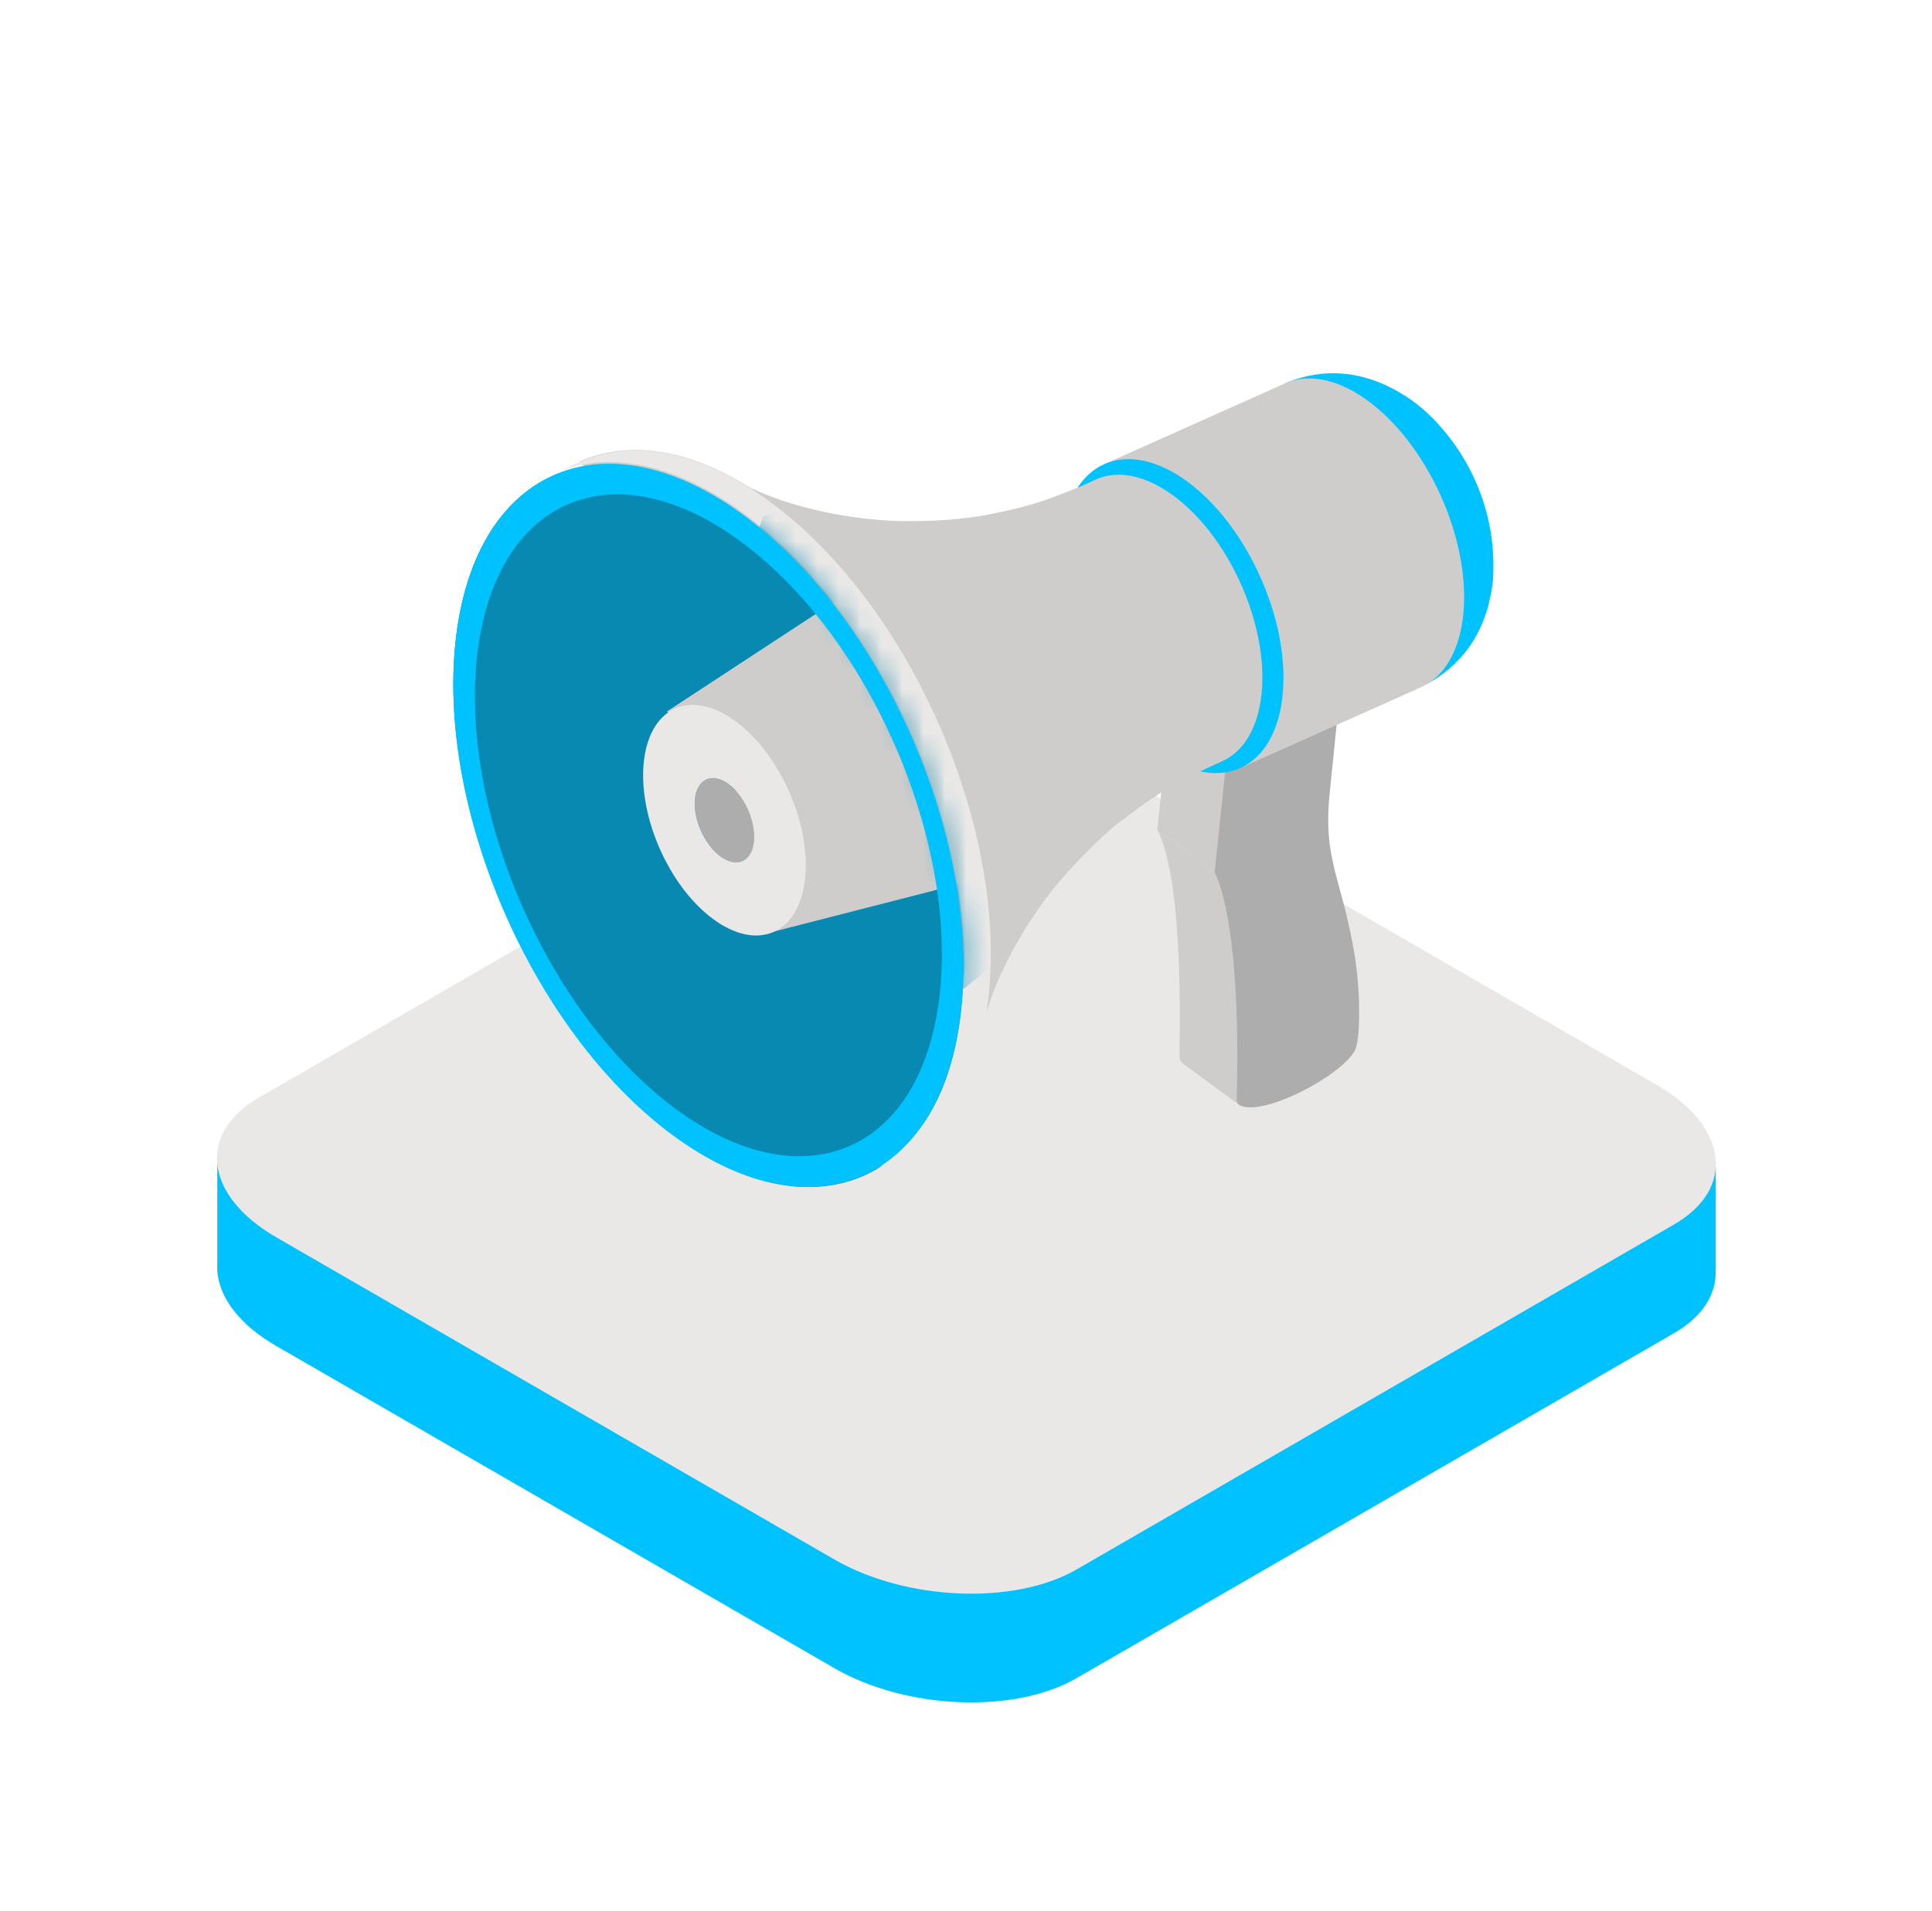 <svg width="91" height="90" viewBox="0 0 91 90" fill="none" xmlns="http://www.w3.org/2000/svg">
<path d="M71.778 52.613L51.74 41.043C48.365 39.095 43.264 38.883 40.341 40.571L19.814 52.421L10.234 54.691V59.489C10.226 59.596 10.228 59.704 10.234 59.812V59.886H10.237C10.332 61.117 11.265 62.395 13.012 63.402L39.301 78.58C42.676 80.528 47.779 80.74 50.701 79.053L53.677 77.335L78.847 62.802C80.224 62.008 80.861 60.93 80.807 59.812H80.816V54.951L71.778 52.613Z" fill="#00C2FF"/>
<path d="M78.847 57.681L50.7 73.933C47.778 75.618 42.675 75.406 39.301 73.459L13.012 58.283C9.637 56.333 9.271 53.387 12.194 51.7L40.34 35.45C43.262 33.762 48.365 33.974 51.738 35.922L78.028 51.1C81.403 53.047 81.769 55.993 78.847 57.681Z" fill="#E9E8E7"/>
<path fill-rule="evenodd" clip-rule="evenodd" d="M54.569 39.161L58.031 41.69L58.59 47.937L58.373 52.047L55.729 50.112C55.693 50.086 55.667 50.053 55.647 50.017C55.602 49.983 55.55 49.896 55.553 49.717C55.683 42.877 55.07 40.179 54.531 39.12C54.541 39.136 54.553 39.149 54.569 39.161Z" fill="#CECDCC"/>
<path fill-rule="evenodd" clip-rule="evenodd" d="M55.075 34.295L57.719 36.23L57.73 41.472L54.569 39.162C54.528 39.131 54.511 39.085 54.516 39.031L54.541 38.789L54.567 38.549L54.592 38.307L54.618 38.066L54.642 37.826L54.667 37.584L54.692 37.344L54.717 37.102L54.741 36.862L54.766 36.622L54.792 36.381L54.817 36.142L54.842 35.903L54.866 35.665L54.891 35.428L54.916 35.191L54.941 34.955L54.964 34.718L54.989 34.484L55.014 34.251L55.075 34.295Z" fill="#CECDCC"/>
<path fill-rule="evenodd" clip-rule="evenodd" d="M62.915 33.939C62.96 33.973 62.971 34.047 62.957 34.146C62.95 34.251 62.696 36.712 62.625 37.41C62.589 37.788 62.493 38.787 62.641 39.84C62.798 40.956 63.164 42.022 63.424 43.113C63.896 45.093 63.957 46.131 63.997 46.818C63.998 46.839 64.109 48.963 63.802 49.507C63.104 50.742 59.358 52.658 58.372 52.047C58.291 51.987 58.249 51.901 58.251 51.78C58.477 43.365 57.276 41.21 57.212 41.097L57.719 36.231L62.915 33.939Z" fill="#ADADAD"/>
<path fill-rule="evenodd" clip-rule="evenodd" d="M62.232 37.757C62.097 39.07 62.1 40.254 62.446 41.366C63.104 43.954 63.862 46.375 63.544 49.463C63.587 49.617 62.429 50.524 61.08 51.128C59.889 51.653 59.062 51.706 59.121 51.652C59.357 43.127 58.108 40.87 58.097 40.85L58.517 36.811L62.51 35.049L62.232 37.757Z" fill="#ADADAD"/>
<path fill-rule="evenodd" clip-rule="evenodd" d="M70.323 27.307C70.091 29.557 69.043 31.207 67.214 32.222L60.515 18.063C61.868 17.48 63.991 17.136 66.422 18.804C68 19.887 70.599 22.896 70.323 27.307Z" fill="#00C2FF"/>
<path fill-rule="evenodd" clip-rule="evenodd" d="M60.516 18.063C61.559 17.595 62.908 17.804 64.32 18.799C67.195 20.824 69.258 25.341 68.928 28.886C68.76 30.688 68.006 31.892 66.927 32.375L58.42 36.178L52.007 21.867L60.517 18.063H60.516Z" fill="#CECDCC"/>
<path fill-rule="evenodd" clip-rule="evenodd" d="M50.006 25.355C50.231 22.949 51.501 21.609 53.192 21.628C53.993 21.639 54.888 21.952 55.811 22.602C56.689 23.221 57.489 24.069 58.17 25.053C58.603 25.677 58.987 26.355 59.311 27.062C60.148 28.891 60.585 30.913 60.418 32.689C60.087 36.234 57.489 37.467 54.614 35.442C51.739 33.417 49.675 28.901 50.006 25.355Z" fill="#00C2FF"/>
<path fill-rule="evenodd" clip-rule="evenodd" d="M35.275 22.939C35.914 23.257 36.627 23.524 37.367 23.744C38.865 24.189 40.76 24.529 42.697 24.551C43.083 24.549 43.78 24.544 44.568 24.491C45.264 24.438 45.84 24.362 46.278 24.29L46.462 24.256C46.964 24.155 47.428 24.061 47.91 23.943L48.024 23.914L48.093 23.897C49.14 23.625 49.821 23.348 50.965 22.885L51.626 22.581C52.593 22.148 53.842 22.341 55.155 23.265C57.821 25.144 59.734 29.33 59.427 32.619C59.27 34.29 58.572 35.406 57.572 35.855L56.911 36.157C54.914 37.083 54.02 37.755 52.89 38.604C51.737 39.473 50.569 40.769 50.131 41.257C49.13 42.366 47.228 44.992 46.434 47.793C46.452 47.699 46.471 47.574 46.487 47.48C46.53 47.186 27.666 21.915 27.296 21.742C29.504 20.753 32.307 21.087 35.275 22.939Z" fill="#CECDCC"/>
<path fill-rule="evenodd" clip-rule="evenodd" d="M45.272 47.559C44.418 55.648 38.393 58.325 31.817 53.542C25.24 48.758 20.6 38.324 21.455 30.238C22.309 22.15 28.334 19.471 34.91 24.255C41.487 29.04 46.127 39.472 45.272 47.559Z" fill="#0889B1"/>
<path fill-rule="evenodd" clip-rule="evenodd" d="M27.245 21.794C29.69 20.659 32.876 21.168 36.205 23.589C42.782 28.372 47.421 38.806 46.566 46.894C46.145 50.888 44.462 53.562 42.072 54.672L40.837 55.221C43.226 54.113 44.909 51.437 45.331 47.443C46.186 39.356 41.547 28.922 34.97 24.138C31.642 21.717 28.456 21.209 26.009 22.343L27.245 21.794Z" fill="#E9E8E7"/>
<mask id="mask0_243_4888" style="mask-type:luminance" maskUnits="userSpaceOnUse" x="21" y="21" width="25" height="35">
<path d="M34.91 24.253C41.487 29.038 46.127 39.471 45.272 47.557C44.419 55.646 38.393 58.324 31.817 53.54C25.24 48.757 20.6 38.324 21.455 30.236C22.022 24.866 24.869 21.881 28.642 21.881C30.552 21.881 32.7 22.646 34.91 24.253" fill="#0061B2"/>
</mask>
<g mask="url(#mask0_243_4888)">
<path fill-rule="evenodd" clip-rule="evenodd" d="M46.682 45.538C46.254 45.889 45.825 46.235 45.394 46.58C44.751 46.271 44.094 45.874 43.431 45.379C38.211 41.485 34.607 33.151 35.379 26.765C35.489 25.861 35.683 25.046 35.945 24.323C38.993 23.416 42.029 22.461 45.075 21.492C45.458 21.716 45.843 21.967 46.23 22.256C51.301 26.041 54.836 34.009 54.324 40.317C51.563 41.717 49.078 43.571 46.682 45.538Z" fill="#0889B1"/>
</g>
<mask id="mask1_243_4888" style="mask-type:luminance" maskUnits="userSpaceOnUse" x="21" y="21" width="25" height="35">
<path d="M34.91 24.253C41.487 29.038 46.127 39.471 45.272 47.557C44.419 55.646 38.393 58.324 31.817 53.54C25.24 48.757 20.6 38.324 21.455 30.236C22.022 24.866 24.869 21.881 28.642 21.881C30.552 21.881 32.7 22.646 34.91 24.253" fill="#ADADAD"/>
</mask>
<g mask="url(#mask1_243_4888)">
<path fill-rule="evenodd" clip-rule="evenodd" d="M34.329 36.942L34.629 37.215C35.199 37.642 35.594 38.554 35.51 39.252C35.518 39.185 35.521 39.116 35.521 39.047L35.523 39.393C35.523 39.488 35.52 39.579 35.508 39.669C35.409 40.488 34.851 40.816 34.2 40.502C34.108 40.457 34.014 40.401 33.919 40.329C33.475 39.998 33.111 39.449 32.907 38.863C32.757 38.439 32.692 37.995 32.738 37.602C32.852 36.666 33.564 36.37 34.329 36.942Z" fill="#ADADAD"/>
</g>
<mask id="mask2_243_4888" style="mask-type:luminance" maskUnits="userSpaceOnUse" x="21" y="21" width="25" height="35">
<path d="M34.91 24.253C41.487 29.038 46.127 39.471 45.272 47.557C44.419 55.646 38.393 58.324 31.817 53.54C25.24 48.757 20.6 38.324 21.455 30.236C22.022 24.866 24.869 21.881 28.642 21.881C30.552 21.881 32.7 22.646 34.91 24.253V24.253Z" fill="#CECDCC"/>
</mask>
<g mask="url(#mask2_243_4888)">
<path fill-rule="evenodd" clip-rule="evenodd" d="M39.033 28.521C40.069 27.84 41.517 27.99 43.024 29.115C45.662 31.084 47.484 35.297 47.094 38.525C46.878 40.316 46.025 41.427 44.86 41.725L36.029 43.989C37.109 39.464 35.58 35.967 31.408 33.517L39.033 28.521Z" fill="#CECDCC"/>
</g>
<mask id="mask3_243_4888" style="mask-type:luminance" maskUnits="userSpaceOnUse" x="21" y="21" width="25" height="35">
<path d="M45.272 47.557C44.419 55.646 38.393 58.324 31.817 53.54C25.24 48.757 20.6 38.324 21.455 30.236C22.022 24.866 24.869 21.881 28.642 21.881C30.552 21.881 32.7 22.646 34.91 24.253C41.487 29.038 46.127 39.471 45.272 47.557Z" fill="#E9E8E7"/>
</mask>
<g mask="url(#mask3_243_4888)">
<path fill-rule="evenodd" clip-rule="evenodd" d="M32.737 37.602C32.625 38.537 33.154 39.759 33.919 40.329C34.682 40.9 35.395 40.605 35.507 39.669C35.621 38.733 35.093 37.512 34.328 36.942C33.563 36.37 32.851 36.667 32.737 37.602ZM34.684 34C35.534 34.634 36.276 35.562 36.839 36.612C37.66 38.147 38.096 39.942 37.911 41.463C37.602 44.023 35.654 44.833 33.562 43.271C31.469 41.709 30.025 38.368 30.333 35.809C30.528 34.208 31.361 33.292 32.471 33.21C33.134 33.163 33.899 33.415 34.684 34Z" fill="#E9E8E7"/>
</g>
<path fill-rule="evenodd" clip-rule="evenodd" d="M22.489 30.761C21.6 38.109 25.748 47.699 31.755 52.181C37.763 56.664 43.353 54.341 44.243 46.992C45.132 39.644 40.981 30.054 34.975 25.572C28.969 21.089 23.377 23.412 22.489 30.761ZM35.125 24.337C41.688 29.236 46.222 39.716 45.25 47.745C44.278 55.774 38.17 58.313 31.607 53.415C25.042 48.517 20.509 38.037 21.481 30.008C22.453 21.979 28.561 19.439 35.125 24.337Z" fill="#00C2FF"/>
</svg>
